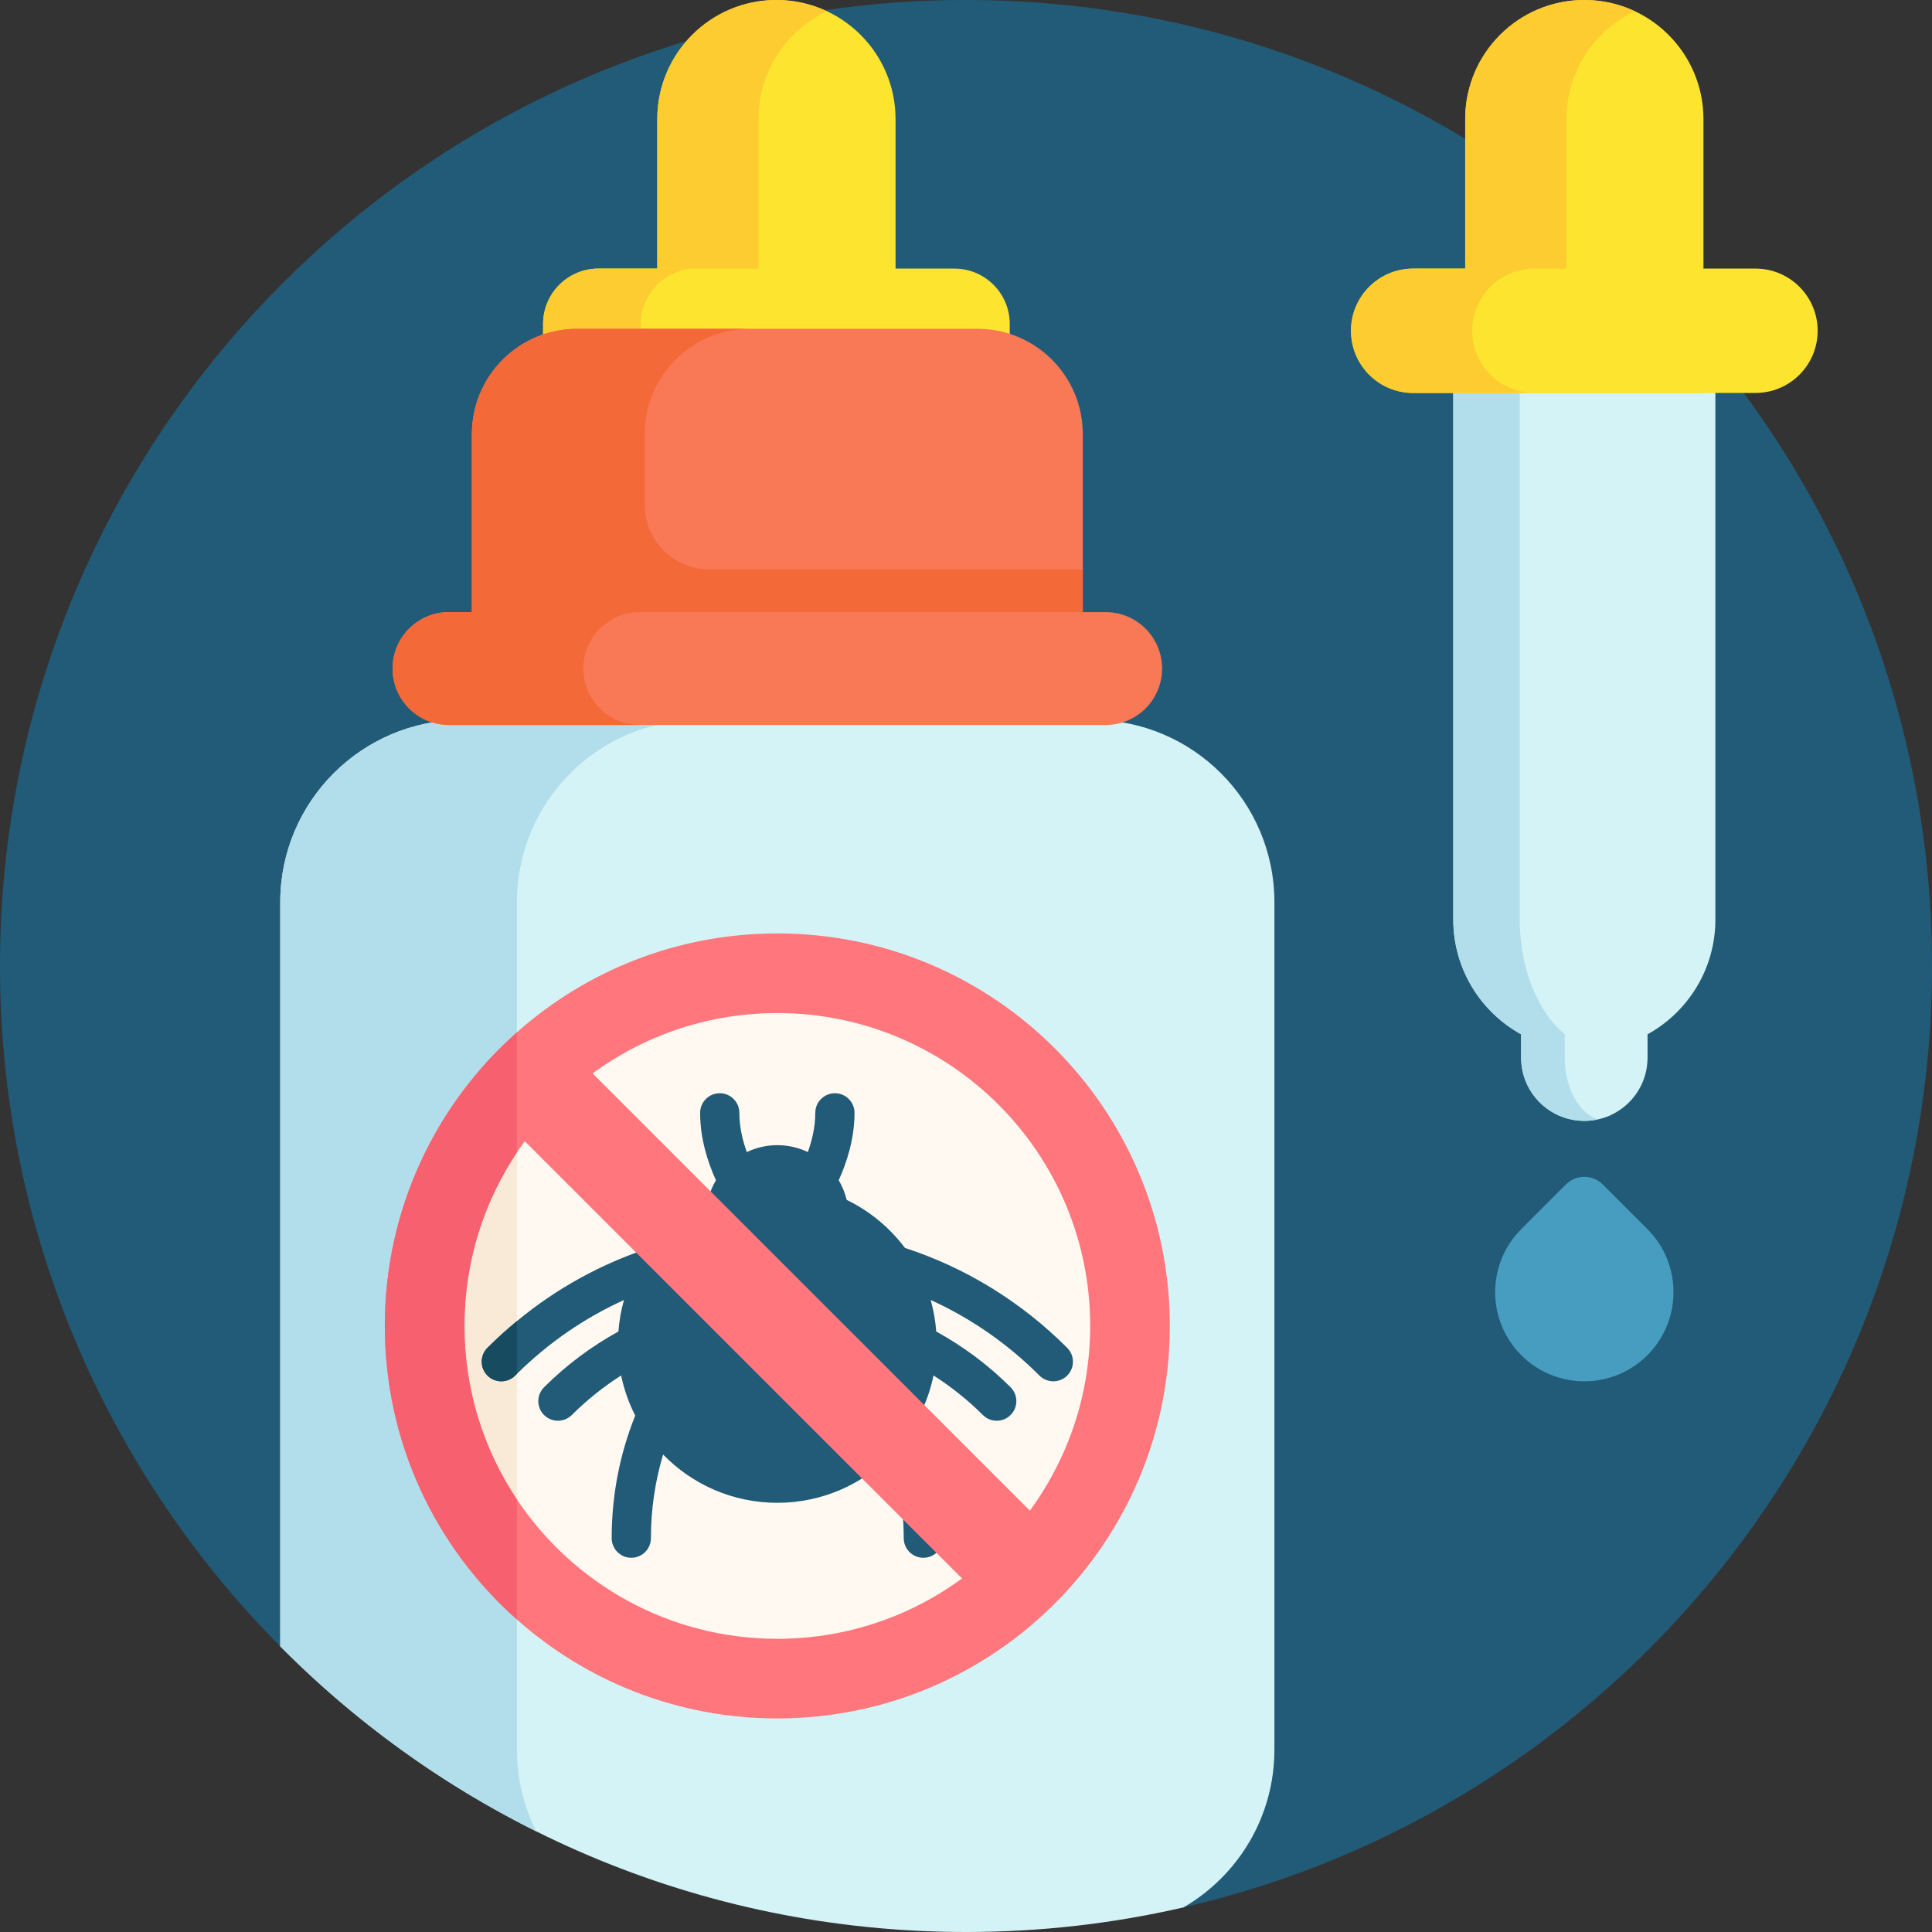 <svg id="Capa_1" enable-background="new 0 0 512 512" height="512" viewBox="0 0 512 512" width="512" xmlns="http://www.w3.org/2000/svg"><rect x="0" y="0" width="512" height="512" fill="#333333" stroke="none"/><g><path d="m512 256c0 121.55-84.72 223.32-198.34 249.47-18.53 4.28-37.83-32.22-57.66-32.22-40.91 0-79.59-39.401-113.89-56.47-25.27-12.57-48.17 39.351-67.84 19.521-45.91-46.271-74.27-109.971-74.27-180.301 0-141.38 114.62-256 256-256s256 114.62 256 256z" fill="#225b77"/><g><path d="m454.595 92.92v150.75c0 13.11-7.26 24.52-17.98 30.43v6.19c0 9.25-7.5 16.75-16.75 16.75s-16.75-7.5-16.75-16.75v-6.19c-10.72-5.91-17.98-17.32-17.98-30.43v-150.75z" fill="#d4f3f6"/><path d="m423.425 296.65c-1.14.26-2.34.39-3.56.39-9.25 0-16.75-7.5-16.75-16.75v-6.19c-10.72-5.91-17.98-17.32-17.98-30.43v-150.75h17.61v150.75c0 13.11 4.82 24.52 11.93 30.43v6.19c0 8.02 3.75 14.73 8.75 16.36z" fill="#b2deeb"/><path d="m419.864 0c-17.436 0-31.571 14.135-31.571 31.571v72.566h63.142v-72.566c0-17.436-14.135-31.571-31.571-31.571z" fill="#fde42f"/><path d="m465.221 71.18h-90.714c-9.101 0-16.478 7.378-16.478 16.478 0 9.101 7.378 16.478 16.478 16.478h90.714c9.101 0 16.478-7.378 16.478-16.478 0-9.1-7.377-16.478-16.478-16.478z" fill="#fde42f"/><path d="m433.27 2.98c-10.73 5.04-18.16 15.95-18.16 28.59v39.62h-8.49c-9.1 0-16.48 7.37-16.48 16.47 0 4.56 1.84 8.68 4.83 11.66 2.98 2.98 7.1 4.82 11.65 4.82h-32.11c-4.55 0-8.67-1.84-11.65-4.82s-4.83-7.1-4.83-11.66c0-9.1 7.38-16.47 16.48-16.47h13.78v-39.62c0-17.44 14.13-31.57 31.57-31.57 4.79 0 9.34 1.07 13.41 2.98z" fill="#fccc30"/></g><g><g><path d="m205.76 0c-17.436 0-31.571 14.135-31.571 31.571v72.566h63.142v-72.566c0-17.436-14.135-31.571-31.571-31.571z" fill="#fde42f"/><path d="m219.169 2.981c-10.73 5.04-18.16 15.95-18.16 28.59v72.57h-26.82v-72.57c0-17.44 14.13-31.57 31.57-31.57 4.79 0 9.34 1.07 13.41 2.98z" fill="#fccc30"/></g><path d="m252.924 71.18h-94.328c-8.103 0-14.671 6.569-14.671 14.671v18.286h123.67v-18.286c0-8.102-6.568-14.671-14.671-14.671z" fill="#fde42f"/><path d="m184.495 71.181c-8.11 0-14.67 6.57-14.67 14.67v18.29h-25.9v-18.29c0-8.1 6.57-14.67 14.67-14.67z" fill="#fccc30"/><path d="m337.73 239.09v224.59c0 17.84-9.67 33.42-24.07 41.79-18.53 4.28-37.83 6.53-57.66 6.53-71.05 0-135.35-28.95-181.73-75.7v-197.21c0-26.68 21.64-48.32 48.33-48.32h166.8c26.69 0 48.33 21.64 48.33 48.32z" fill="#d4f3f6"/><path d="m136.99 239.09v224.59c0 7.78 1.84 15.14 5.12 21.65-25.27-12.57-48.17-29.2-67.84-49.03v-197.21c0-26.68 21.64-48.32 48.33-48.32h62.72c-26.69 0-48.33 21.64-48.33 48.32z" fill="#b2deeb"/><g><path d="m286.95 115.04v51.96h-161.9v-51.96c0-15.41 12.48-27.9 27.89-27.9h106.12c15.4 0 27.89 12.49 27.89 27.9z" fill="#f97855"/><path d="m286.95 150.89v16.11h-161.9v-51.96c0-15.409 12.491-27.9 27.9-27.9h45.8c-15.41 0-27.9 12.49-27.9 27.9v18.744c0 9.447 7.658 17.106 17.106 17.106z" fill="#f36a38"/><path d="m293.01 162.214h-174.02c-8.26 0-14.957 6.696-14.957 14.957 0 8.26 6.696 14.957 14.957 14.957h174.02c8.26 0 14.957-6.696 14.957-14.957-.001-8.26-6.697-14.957-14.957-14.957z" fill="#f97855"/><path d="m158.97 187.747c2.707 2.707 6.447 4.381 10.579 4.381h-50.559c-4.125 0-7.865-1.674-10.571-4.381-2.707-2.707-4.381-6.447-4.381-10.58 0-8.257 6.695-14.952 14.952-14.952h50.559c-8.265 0-14.96 6.695-14.96 14.952 0 4.133 1.674 7.873 4.381 10.58z" fill="#f36a38"/></g><path d="m310.02 351.38c0 57.45-46.57 104.02-104.02 104.02-26.48 0-50.65-9.89-69.01-26.2-21.48-19.05-35.01-46.85-35.01-77.82 0-30.96 13.53-58.76 35.01-77.81 18.36-16.31 42.53-26.2 69.01-26.2 57.45 0 104.02 46.57 104.02 104.01z" fill="#ff767d"/><path d="m288.91 351.38c0 45.8-37.12 82.92-82.91 82.92-28.79 0-54.15-14.67-69.01-36.94-8.78-13.16-13.9-28.97-13.9-45.98s5.12-32.81 13.9-45.97c14.86-22.27 40.22-36.94 69.01-36.94 45.79 0 82.91 37.12 82.91 82.91z" fill="#fff9f1"/><path d="m136.99 305.41v91.95c-8.78-13.16-13.9-28.97-13.9-45.98s5.12-32.81 13.9-45.97z" fill="#f9e9d7"/><path d="m282.82 364.54c-1.01 1.02-2.34 1.52-3.67 1.52s-2.66-.5-3.68-1.52c-8.48-8.48-18.23-15.21-28.83-20.03.76 2.69 1.26 5.48 1.47 8.35 7.07 3.89 13.72 8.79 19.71 14.78 2.03 2.03 2.03 5.32 0 7.35-1.02 1.02-2.35 1.52-3.68 1.52s-2.66-.5-3.67-1.52c-4.05-4.04-8.45-7.52-13.08-10.48-.77 3.75-2.04 7.31-3.73 10.63 4.11 10.24 6.24 21.2 6.24 32.49 0 2.87-2.33 5.2-5.2 5.2s-5.2-2.33-5.2-5.2c0-7.6-1.1-15.04-3.23-22.15-7.68 7.88-18.4 12.78-30.27 12.78s-22.59-4.9-30.27-12.79c-2.13 7.12-3.23 14.56-3.23 22.16 0 2.87-2.33 5.2-5.2 5.2s-5.2-2.33-5.2-5.2c0-11.29 2.13-22.25 6.24-32.49-1.69-3.32-2.96-6.88-3.73-10.63-4.63 2.96-9.03 6.44-13.07 10.48-2.03 2.03-5.33 2.03-7.36 0s-2.03-5.32 0-7.35c5.99-5.98 12.64-10.89 19.71-14.78.21-2.87.71-5.66 1.47-8.34-10.41 4.72-20 11.3-28.37 19.57-.15.15-.31.3-.46.45-2.03 2.03-5.32 2.03-7.35 0s-2.03-5.32 0-7.35c2.51-2.5 5.11-4.87 7.81-7.09 10.51-8.69 22.42-15.23 35.19-19.39 4.04-5.38 9.33-9.77 15.44-12.73.45-1.86 1.16-3.6 2.11-5.2-2.06-4.53-4.19-10.88-4.19-17.86 0-2.87 2.33-5.2 5.2-5.2s5.2 2.33 5.2 5.2c0 3.77.88 7.37 1.97 10.39 2.45-1.16 5.19-1.83 8.09-1.83s5.64.67 8.09 1.83c1.09-3.02 1.97-6.62 1.97-10.39 0-2.87 2.33-5.2 5.2-5.2s5.2 2.33 5.2 5.2c0 6.98-2.13 13.33-4.19 17.86.95 1.6 1.66 3.34 2.11 5.2 6.11 2.96 11.4 7.35 15.44 12.73 16.04 5.23 30.73 14.21 43 26.48 2.03 2.03 2.03 5.32 0 7.35z" fill="#225b77"/><path d="m136.99 350.1v13.99c-.15.15-.31.3-.46.45-2.03 2.03-5.32 2.03-7.35 0s-2.03-5.32 0-7.35c2.51-2.5 5.11-4.87 7.81-7.09z" fill="#174c60"/><path d="m282.87 410.28-17.97 17.97-127.91-127.9-7.86-7.86 7.86-7.86 10.11-10.11z" fill="#ff767d"/><path d="m136.99 305.41c-8.78 13.16-13.9 28.96-13.9 45.97s5.12 32.82 13.9 45.98v31.84c-21.48-19.05-35.01-46.85-35.01-77.82 0-30.96 13.53-58.76 35.01-77.81z" fill="#f7616f"/></g><path d="m436.573 325.724-11.827-11.827c-2.696-2.696-7.068-2.696-9.764 0l-11.827 11.827c-9.228 9.228-9.228 24.19 0 33.418 9.228 9.228 24.19 9.228 33.418 0 9.228-9.229 9.228-24.19 0-33.418z" fill="#479dbf"/></g></svg>